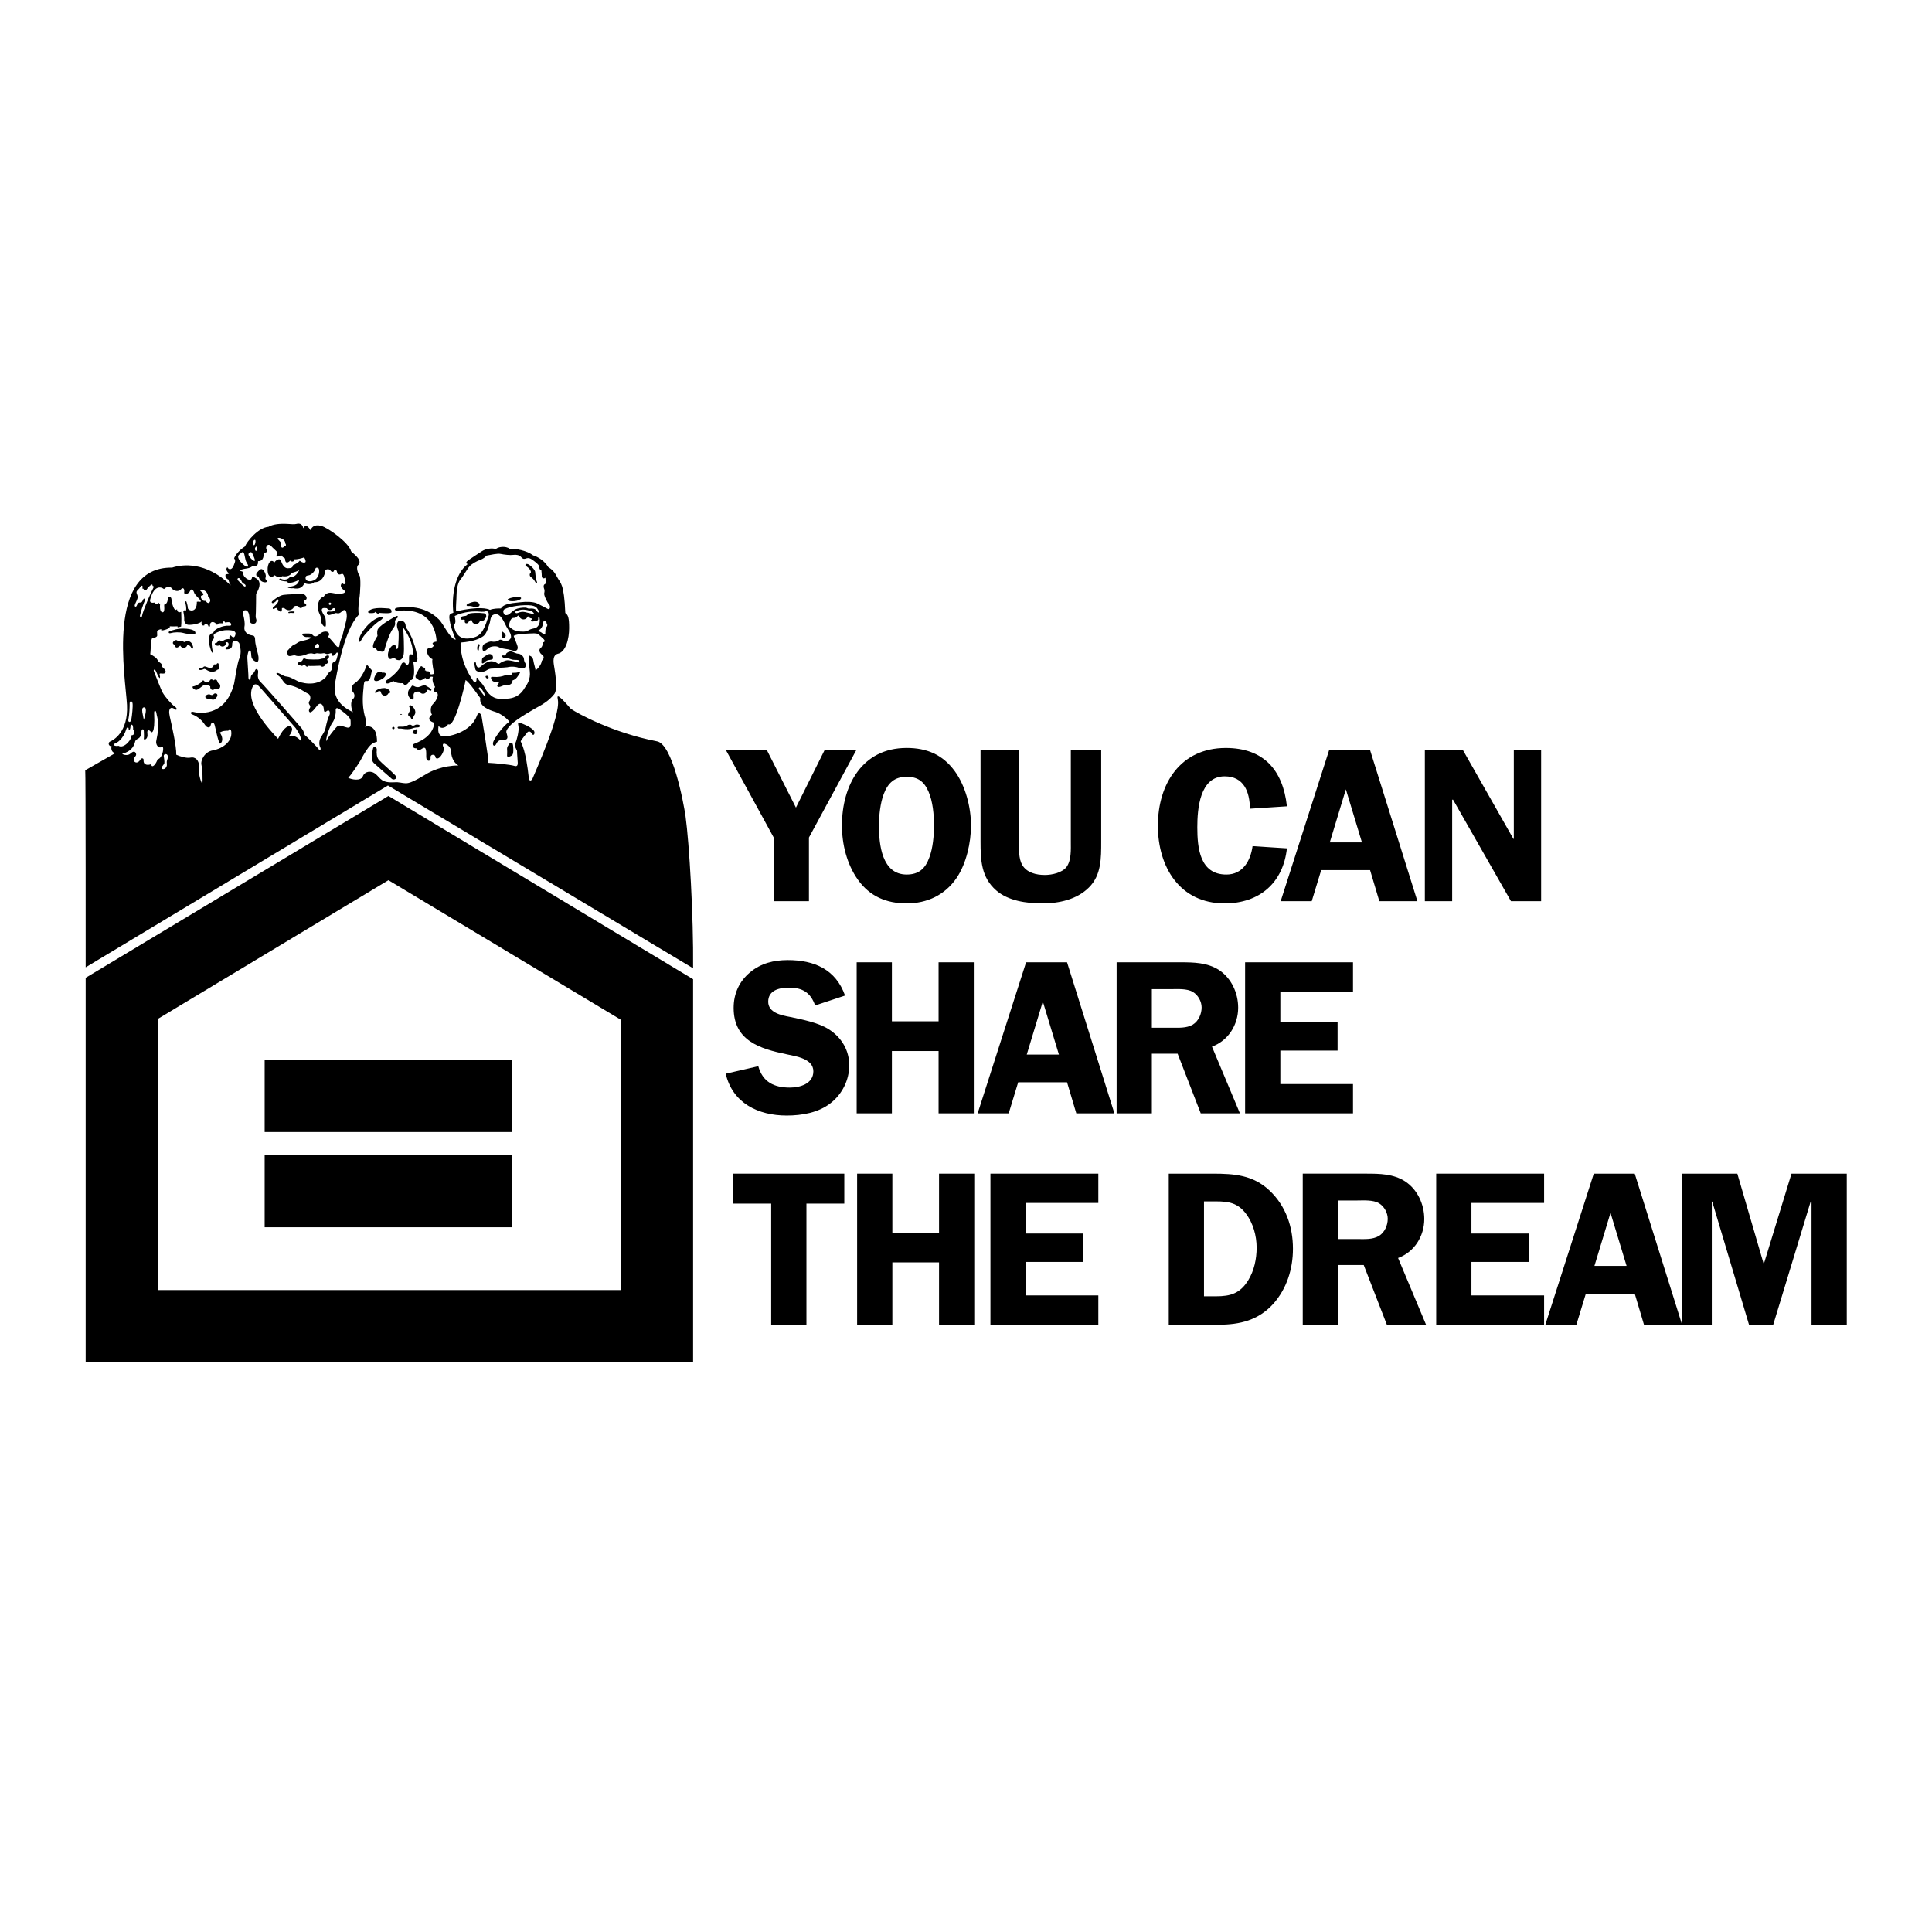 <?xml version="1.0" encoding="utf-8"?>
<!-- Generator: Adobe Illustrator 13.0.0, SVG Export Plug-In . SVG Version: 6.00 Build 14948)  -->
<!DOCTYPE svg PUBLIC "-//W3C//DTD SVG 1.0//EN" "http://www.w3.org/TR/2001/REC-SVG-20010904/DTD/svg10.dtd">
<svg version="1.0" id="Layer_1" xmlns="http://www.w3.org/2000/svg" xmlns:xlink="http://www.w3.org/1999/xlink" x="0px" y="0px"
	 width="192.756px" height="192.756px" viewBox="0 0 192.756 192.756" enable-background="new 0 0 192.756 192.756"
	 xml:space="preserve">
<g>
	<polygon fill-rule="evenodd" clip-rule="evenodd" fill="#FFFFFF" points="0,0 192.756,0 192.756,192.756 0,192.756 0,0 	"/>
	<path fill-rule="evenodd" clip-rule="evenodd" d="M68.394,81.419c-0.193-1.342-1.305-7.268-2.887-7.465
		c-4.337-0.838-7.812-2.731-8.554-3.235c-1.605-1.869-1.318-1.15-1.294-0.886c0.288,1.629-2.396,7.476-2.492,7.763
		c-0.096,0.288-0.36,0.432-0.408,0.024c-0.288-2.708-0.695-3.378-0.814-3.666c0.144-0.239,0.479-0.646,0.647-0.863
		c0.167-0.215,0.383-0.072,0.455,0.072c0.192,0.383,0.383-0.048,0.215-0.264c-0.335-0.407-1.078-0.671-1.341-0.767
		c-0.264-0.096-0.264-0.048-0.192,0.359c0.072,0.407-0.167,1.366-0.312,1.653s0.096,0.575,0.167,0.767
		c0,0.359,0.072,0.982,0.072,1.198c0,0.215-0.048,0.383-0.312,0.312c-0.431-0.144-2.036-0.288-2.611-0.312
		c0-0.623-0.599-4.098-0.671-4.553s-0.335-0.527-0.479-0.167c-0.575,1.725-2.995,2.18-3.451,2.061
		c-0.455-0.12-0.431-0.599-0.383-1.03c0.312,0.407,0.862,0.096,0.958-0.168c0.671,0.456,1.677-3.929,1.749-4.409
		c0.431,0.288,1.174,1.438,1.462,1.797c-0.144,0.863,0.958,1.222,1.509,1.39c0.551,0.168,1.222,0.695,1.39,0.982
		c-0.671,0.432-1.582,1.749-1.63,2.109c-0.047,0.359,0.216,0.335,0.312,0.12s0.264-0.455,0.743-0.431
		c0.479,0.024,0.407-0.312,0.335-0.551c-0.071-0.24-0.191-0.336,0.384-0.935c0.575-0.6,2.444-1.654,2.803-1.845
		c0.36-0.192,1.006-0.575,1.51-1.198c0.455-0.479,0.048-2.516-0.024-3.02c-0.072-0.503,0-0.935,0.383-1.03
		c0.839-0.168,1.15-1.533,1.15-2.563c0-1.031-0.096-1.318-0.383-1.51c-0.12-2.995-0.503-2.995-0.767-3.499
		c-0.264-0.503-0.455-0.791-0.934-1.078c-0.359-0.623-1.03-1.03-1.509-1.174c-0.623-0.479-1.75-0.695-2.325-0.647
		c-0.431-0.335-1.222-0.192-1.39,0.024c-0.407-0.144-1.03-0.024-1.366,0.191c-0.335,0.216-1.03,0.671-1.342,0.887
		s-0.312,0.359-0.096,0.408c-1.318,0.982-1.629,3.258-1.438,4.864c-0.335,0.096-0.407,0.167-0.407,0.456
		c0.047,0.79,0.527,1.964,0.646,2.228c-0.575-0.048-1.222-1.582-1.701-2.037c-1.414-1.39-3.187-1.27-4.121-1.15
		c-0.456,0.072-0.192,0.36,0.024,0.312c3.714-0.407,3.881,2.708,3.881,3.067c-0.383,0.048-0.479,0.192-0.335,0.288
		c0.144,0.096-0.048,0.312-0.24,0.336c-0.191,0.024-0.407,0.024-0.383,0.359c0.024,0.335,0.288,0.671,0.551,0.767
		c-0.096,0.312,0.167,1.341,0.144,1.438c-0.024,0.096-0.432,0.12-0.407,0c0.024-0.216-0.24-0.312-0.335-0.144
		c0.024-0.096-0.072-0.216-0.168-0.144c0.096-0.192,0-0.336-0.192-0.312c-0.215-0.407-0.431,0.264-0.623,0.575
		c-0.191,0.312-0.12,0.527,0.072,0.503c0.167,0.359,0.503,0.168,0.791-0.048c0.216,0.216,0.407,0.12,0.479-0.096
		c0,0,0.144-0.048,0.287,0c-0.12,0.312,0.048,0.767,0.216,1.006c-0.096,0.12-0.168,0.312-0.096,0.456
		c0.695,0.047,0.239,0.91-0.096,1.222c-0.335,0.311-0.264,0.886-0.12,1.078c-0.575,0.455-0.12,0.719,0.24,0.815
		c-0.168,1.485-1.726,1.964-2.037,2.108c-0.311,0.144-0.023,0.503,0.216,0.431c0.216,0.264,0.383,0.192,0.623,0.024
		c0.432-0.288,0.383,0.383,0.383,0.862s0.479,0.479,0.432,0.072s0.456-0.359,0.479-0.12c0.024,0.24,0.24,0.24,0.431,0.072
		c0.335-0.335,0.503-0.886,0.384-1.03c-0.12-0.144-0.096-0.431,0.168-0.312c0.311,0.12,0.551,0.359,0.575,0.719
		c0.048,0.791,0.383,1.222,0.743,1.437c-1.534,0-2.779,0.575-3.258,0.887c-1.15,0.695-1.629,0.887-1.989,0.887
		c-0.36,0-0.719-0.144-1.126-0.096c-1.294,0.072-1.366-0.359-1.845-0.791c-0.479-0.431-1.126-0.312-1.318,0.192
		c-0.191,0.503-1.125,0.335-1.461,0.144c0.312-0.288,0.911-1.222,1.198-1.677c0.934-1.749,1.198-1.773,1.677-1.917
		c0-1.701-0.935-1.582-1.198-1.486c0.167-0.191,0.144-0.551,0.024-0.934c-0.407-1.294-0.191-2.636-0.167-2.996
		c0.024-0.359,0.047-0.695,0.263-0.647c0.432,0.12,0.456-0.647,0.575-1.054c-0.144-0.144-0.359-0.407-0.503-0.575
		c-0.264,0.767-0.695,1.51-1.174,1.821c-0.479,0.312-0.359,0.767-0.216,0.91c0.144,0.144,0.24,0.503,0,0.695
		c-0.287,0.239-0.191,1.006,0,1.318c-1.605-0.743-2.012-1.821-1.772-2.995c0.934-5.295,1.988-6.278,2.348-6.733
		c-0.048-0.264-0.072-0.767,0.048-1.534c0.12-0.767,0.168-2.205,0.024-2.372c-0.144-0.168-0.384-0.863-0.12-1.054
		c0.383-0.431-0.191-0.887-0.719-1.366c-0.215-0.863-2.324-2.373-2.995-2.54c-0.671-0.168-0.911,0.12-1.055,0.431
		c-0.359-0.599-0.575-0.455-0.719-0.191c-0.096-0.552-0.551-0.479-0.695-0.432c-0.144,0.048-0.551,0.024-0.839,0
		c-0.814-0.048-1.486,0.024-1.94,0.288c-1.006,0.072-2.133,1.438-2.348,1.965c-0.527,0.335-0.935,0.814-1.079,1.174
		c0.12,0.215,0.167,0.215-0.048,0.743c-0.216,0.527-0.551,0.359-0.623,0.144c-0.215,0.192-0.024,0.503,0.168,0.623
		c-0.048,0.072-0.216,0.096-0.336,0.072c-0.095,0.264,0.072,0.479,0.288,0.551c0,0.216,0.096,0.288,0.215,0.575
		c-2.444-2.396-4.84-2.108-5.846-1.773c-6.661-0.096-4.648,10.926-4.505,13.705c0.144,2.78-1.438,3.546-1.677,3.643
		c-0.24,0.095-0.192,0.479,0.144,0.479c-0.095,0.288,0.048,0.671,0.384,0.671L8.504,76.85c0.052,0.039,0.043,19.66,0.043,19.66
		l30.159-18.143l30.445,18.238C69.199,91.381,68.771,84.162,68.394,81.419L68.394,81.419z M40.012,71.304
		c0.056,0,0.102-0.015,0.102-0.034c0-0.019-0.045-0.034-0.102-0.034s-0.102,0.015-0.102,0.034
		C39.91,71.289,39.956,71.304,40.012,71.304L40.012,71.304z M32.536,73.954c0-0.455,0.384-1.533,0.623-1.845
		c0.24-0.312,0.36-0.887,0.335-1.222c-0.024-0.335,0.216-0.263,0.432-0.096s1.054,0.719,1.054,1.126
		c0,0.408,0.096,0.838-0.527,0.623c-0.624-0.215-0.695-0.215-0.983,0.12C33.183,72.996,32.776,73.499,32.536,73.954L32.536,73.954z
		 M25.947,68.586l3.546,4.05c0.288,0.407,0.551,0.838,0.551,1.317c-0.167-0.215-0.695-0.719-1.222-0.503
		c0.191-0.24,0.455-0.695,0.239-0.911c-0.215-0.215-0.719-0.072-1.318,1.174c-0.694-0.743-3.498-3.666-2.468-5.319
		C25.491,68.131,25.731,68.347,25.947,68.586L25.947,68.586z M12.936,70.168c0,0.359-0.024,1.126-0.12,1.557
		c-0.095,0.359,0.216,0.432,0.288,0.048s0.168-1.318,0.12-1.605C13.175,69.88,12.936,69.928,12.936,70.168L12.936,70.168z
		 M14.35,71.821c-0.048-0.383-0.359-1.246,0.024-1.246S14.421,71.582,14.35,71.821L14.35,71.821z M11.438,74.193
		c0.191-0.06,0.827-0.372,1.162-1.45c0.06-0.204,0.239-0.264,0.239,0.024c0,0.144,0.156,0.12,0.18-0.288
		c0-0.204,0.299-0.383,0.264,0.359c0.096-0.156,0.311,0.503-0.18,0.527c0.132,0.299-0.719,1.39-1.282,1.042
		C11.522,74.481,11.151,74.325,11.438,74.193L11.438,74.193z M12.193,75.2c0.443-0.108,1.066-0.383,1.258-1.102
		c0.048-0.252,0.12-0.3,0.371-0.432c0.252-0.132,0.276-0.563,0.3-0.754c0.024-0.192,0.216-0.216,0.228,0.024
		c0.012,0.239,0.024,0.587,0,0.767s0.443,0.072,0.359-0.491s0.276-0.312,0.324-0.215c0.048,0.095,0.455,0.359,0.347-1.845
		c-0.012-0.348,0.192-0.299,0.228,0.024c0.036,0.323,0.384,0.946-0.012,2.708c-0.096,0.359,0.192,0.803,0.468,0.659
		c0.396-0.383,0.228,1.103-0.348,1.222c-0.131,0.443-0.575,0.982-0.635,0.467c-0.204,0.108-0.791,0.18-0.755-0.383
		c0.024-0.192-0.191-0.288-0.324-0.06c-0.131,0.228-0.359,0.372-0.551,0.228c-0.192-0.144-0.096-0.395,0.048-0.551
		c0.144-0.156,0.072-0.324,0-0.407c-0.072-0.084-0.228-0.12-0.491,0.132C12.744,75.439,12.241,75.295,12.193,75.2L12.193,75.2z
		 M16.338,75.439c-0.036-0.251,0.419-0.311,0.407,0.061c-0.012,0.371-0.144,0.275-0.096,0.718c0.048,0.443-0.395,0.624-0.491,0.456
		c-0.096-0.168,0.215-0.383,0.24-0.539C16.422,75.979,16.374,75.69,16.338,75.439L16.338,75.439z M13.691,58.918
		c0.131-0.12,0.263-0.264,0.347-0.419s0.312-0.024,0.132,0.228c0.084-0.06,0.216,0.06,0.18,0.132c0.12-0.048,0.192-0.036,0.24,0.012
		c0.167-0.252,0.335-0.419,0.479-0.515c0.144-0.096,0.167,0.012,0.144,0.096c0.12-0.012,0.156,0.108,0.06,0.251
		c-0.096,0.144-1.007,2.192-1.103,2.744c-0.024,0.227-0.24,0.168-0.204-0.048c0.036-0.215,0.323-1.162,0.515-1.534
		c0.024-0.084-0.108-0.24-0.192-0.06c-0.083,0.18-0.131,0.323-0.311,0.311c-0.18-0.012-0.251,0.096-0.324,0.288
		c-0.072,0.192-0.251,0.144-0.204-0.048c0.048-0.191,0.299-0.575,0.287-0.814C13.727,59.302,13.511,59.122,13.691,58.918
		L13.691,58.918z M17.417,70.743c-0.263-0.215-0.695-0.215-0.479,0.743s0.671,2.971,0.647,3.81c0.335,0.168,1.054,0.384,1.438,0.288
		c0.383-0.096,0.863,0.216,0.814,0.863c-0.048,0.647,0.12,1.39,0.36,1.797c0.024-0.383,0.024-1.414-0.096-1.917
		c-0.12-0.503,0.359-1.342,1.126-1.461c0.767-0.12,1.989-0.767,1.845-1.893c-0.072-0.335-0.24-0.24-0.288-0.072
		c-0.239,0-0.575,0-0.862,0.191c0.216,0.24,0.431,0.863,0.024,1.103c-0.216-0.288-0.432-1.51-0.527-1.845
		c-0.072-0.311-0.335-0.383-0.407,0.024c-0.024,0.215-0.312,0.335-0.575-0.072c-0.264-0.408-0.695-0.815-1.27-1.031
		c-0.263-0.12-0.096-0.312,0.144-0.24c0.24,0.072,3.163,0.695,4.049-2.851c0.096-0.455,0.288-1.941,0.527-2.516
		c0.24-0.575,0.072-1.15,0-1.438c-0.072-0.288-0.695-0.479-0.719,0c0,0.216,0.012,0.563-0.551,0.563
		c-0.168,0-0.168-0.228,0.024-0.24c0.191-0.012,0.251-0.479-0.012-0.479c0,0-0.072,0.012-0.131,0.012l0.031,0.096
		c0,0.183-0.148,0.33-0.331,0.33c-0.114,0-0.214-0.058-0.274-0.145c-0.109,0.066-0.313,0.115-0.457-0.054
		c-0.144-0.167,0.12-0.155,0.12-0.155s0.107-0.107,0.18-0.18c0.072-0.072,0.167-0.144,0.311,0c0.061,0.06,0.168-0.024,0.264-0.096
		c0.096-0.072,0.456-0.167,0.551-0.095c-0.024-0.132-0.036-0.36,0.12-0.396c0.156,0.168,0.372,0.384,0.479-0.095
		c0.108-0.479-0.707-0.42-0.981-0.42c-0.276,0-1.342,0.276-1.187,0.587c0.06,0.12,0.024,0.288-0.12,0.407s-0.072,0.719,0.012,1.09
		c0.036,0.156-0.048,0.228-0.108,0.083c-0.06-0.144-0.335-0.814-0.251-1.449c0.012-0.168,0.132-0.372,0.264-0.396
		s0.18-0.083,0.239-0.228c0.06-0.144,0.791-0.599,1.522-0.539c0.264,0.048,0.229-0.297-0.024-0.348
		c-0.12-0.023-0.312,0.024-0.408,0.024c-0.036-0.144-0.215-0.204-0.167,0.095c-0.264-0.023-0.407-0.023-0.563,0.036l0.024,0.072
		c-0.108,0-0.167,0.024-0.167,0.024c-0.024-0.288-0.707-0.491-0.624,0.167l-0.167-0.012c0.012-0.215-0.384-0.335-0.419-0.083
		c-0.156,0.012-0.312,0.012-0.251-0.396c-0.18,0.18-0.742,0.335-1.27,0.335c-0.372,0-0.479-0.347-0.467-0.527
		c0.012-0.18-0.036-0.587-0.084-0.791c-0.023-0.132,0.084-0.155,0.276-0.12c0.024-0.251-0.012-0.54-0.084-0.743
		c-0.048-0.18,0.096-0.24,0.132-0.072c0.036,0.167,0.107,0.3,0.12,0.575s0.922,0.575,0.899-0.623c0.131-0.024,0.155-0.024,0.275,0
		c0.12,0.024,0.192-0.036,0-0.251c-0.191-0.216-0.479-0.443-0.551-0.683c-0.072-0.239-0.288-0.443-0.396-0.156
		c-0.107,0.288-0.635,0.467-0.587,0.12c0.048-0.347-0.132-0.515-0.335-0.264c-0.204,0.252-0.683,0.156-0.827-0.023
		s-0.383-0.431-0.863-0.012c-0.167-0.156-0.946-0.551-1.365,1.019c-0.072,0.299,0.048,0.395,0.479,0.323
		c-0.036,0.144,0.312,0.216,0.348,0.012c0.06,0.084,0.083,0.108,0.156,0.108c-0.024,0.263-0.048,0.838,0.239,0.851
		c0.144,0.012,0.216-0.156,0.167-0.755c0.168-0.036,0.348-0.18,0.36-0.611c0-0.215,0.347-0.276,0.371,0.084
		c0.024,0.359,0.276,1.33,0.551,0.97c0.012,0.275,0.18,0.383,0.419,0.264c0.012,0.204,0.036,1.162-0.012,1.474
		c-0.072,0.024-0.299,0.072-0.348,0.072l-0.012-0.096c-0.191,0.012-0.671,0.012-0.767,0l-0.012,0.144
		c-0.107,0.084-0.575,0.288-0.838,0.264v-0.12c-0.144,0.024-0.288,0.024-0.419,0.239l0.012,0.407
		c-0.048,0.156-0.239,0.204-0.455,0.228c-0.215,0.024-0.167,1.174-0.239,1.618c0.347,0.192,0.61,0.347,0.719,0.563
		c0.108,0.216,0.239,0.275,0.335,0.347c0.096,0.072,0.12,0.204,0.108,0.335c0.132,0.108,0.479,0.396,0.347,0.599
		c-0.132,0.204-0.551-0.012-0.575,0.132s0.084,0.204,0.024,0.419c-0.167-0.096-0.299-0.539-0.407-0.731
		c-0.108-0.191-0.275-0.144-0.167,0.096c0.107,0.239,0.647,1.713,0.875,2.108c0.228,0.395,0.886,1.162,1.198,1.366
		C17.752,70.707,17.62,70.923,17.417,70.743L17.417,70.743z M20.076,59.026c-0.431-0.323,0.659-0.287,0.683,0.48
		c0.18,0.143,0.323,0.443,0.108,0.635c-0.084,0.06-0.252,0-0.324-0.192c-0.216,0.012-0.359,0.012-0.491-0.312
		c-0.048-0.131,0-0.228,0.132-0.24C20.316,59.386,20.376,59.253,20.076,59.026L20.076,59.026z M17.983,64.407
		c0.057,0.133,0.189,0.228,0.344,0.228c0.167,0,0.309-0.11,0.356-0.262c0.123-0.002,0.291,0.009,0.387,0.237s0.252,0.06,0.18-0.131
		c-0.072-0.192-0.18-0.707-0.875-0.42c-0.12-0.072-0.288-0.204-0.635-0.072c-0.132-0.371-0.803,0.18-0.324,0.335
		C17.429,64.478,17.557,64.828,17.983,64.407L17.983,64.407z M19.957,66.646c0.132,0.023,0.251-0.012,0.335-0.096
		s0.144-0.084,0.348,0c0.203,0.084,0.575,0.228,0.718-0.264c0.108,0.012,0.3,0.024,0.3-0.108c0.156-0.036,0.18,0.06,0.156,0.264
		c0.144,0.084,0.12,0.348-0.156,0.384c-0.12,0.191-0.599,0.287-0.958,0.06c-0.359-0.228-0.3-0.144-0.443-0.096
		s-0.323,0.096-0.395,0.012C19.789,66.717,19.825,66.622,19.957,66.646L19.957,66.646z M16.925,62.98
		c0.276-0.084,0.779-0.336,1.689-0.252c0.91,0.084,0.886,0.359,0.886,0.456c0,0.096-0.683,0.12-1.222-0.036
		c-0.344-0.1-0.946-0.072-1.222,0.012C16.782,63.244,16.782,63.016,16.925,62.98L16.925,62.98z M20.484,69.521
		c0.012-0.18,0.335-0.3,0.467-0.228c0.132,0.072,0.276,0.084,0.372-0.047s0.503-0.072,0.323,0.264
		c-0.096,0.12-0.204,0.371-0.527,0.275S20.484,69.737,20.484,69.521L20.484,69.521z M19.346,68.467
		c0.167-0.024,0.695-0.3,0.814-0.491c0.12-0.192,0.204-0.036,0.264,0.036c0.06,0.072,0.396,0.155,0.491-0.084
		c0.096-0.24,0.312-0.144,0.36-0.024c0.072-0.108,0.335-0.18,0.407,0.06c0.072,0.24,0.144,0.228,0.228,0.288
		c0.084,0.06,0.144,0.527-0.239,0.479c-0.108-0.012-0.24-0.012-0.348,0.072c-0.108,0.083-0.383,0.012-0.348-0.335
		c-0.144-0.06-0.455-0.228-0.635-0.12c-0.18,0.107-0.575,0.479-0.755,0.479C19.273,68.826,19.058,68.443,19.346,68.467
		L19.346,68.467z M38.73,60.703c-0.276,0-1.402-0.18-1.917,0.228c-0.12,0.108-0.168,0.24,0.204,0.24s0.359-0.048,0.443-0.132
		c0.12,0.132,0.239,0.275,0.395,0.107c0.432,0.037,1.198,0.084,1.21-0.083C39.077,60.895,39.005,60.703,38.73,60.703L38.73,60.703z
		 M38.179,61.602c-0.084-0.132-0.851,0-1.677,0.982c-0.827,0.982-0.695,1.401-0.623,1.45c0.072,0.048,0.168-0.216,0.372-0.515
		c0.204-0.3,1.222-1.378,1.653-1.593C38.047,61.842,38.227,61.686,38.179,61.602L38.179,61.602z M39.581,61.458
		c-0.264,0.096-1.51,0.803-1.845,1.258c-0.108,0.12-0.132,0.431-0.072,0.731c-0.24,0.359-0.815,1.401-0.132,1.174
		c-0.012,0.191,0.108,0.335,0.383,0.371c0.275,0.036,0.396,0.084,0.467-0.228c0.072-0.311,0.467-1.605,0.875-2.121
		c0.144-0.167,0.191-0.383,0.156-0.551c-0.036-0.167,0.096-0.359,0.204-0.42C39.724,61.614,39.724,61.41,39.581,61.458
		L39.581,61.458z M39.64,62.153c0.072-0.191,0.228-0.311,0.551-0.18c0.324,0.132,0.275,0.515,0.3,0.624
		c0.312,0.347,0.91,1.497,1.138,2.911c0.06,0.336,0,0.563-0.383,0.563c0.072,0.443,0.216,1.881-0.335,1.785
		c-0.096,0.24-0.479,0.755-0.695,0.3c-0.335,0.036-0.683-0.024-0.982-0.216c-0.167,0.12-0.563,0.348-0.719,0.204
		c-0.156-0.144,0.06-0.288,0.216-0.383c0.155-0.096,1.15-0.839,1.306-1.462c0.083-0.288,0.419-0.228,0.431-0.06
		c0.012,0.204,0.372,0.18,0.348-0.324c0-0.131-0.06-0.659,0.156-0.635l0.216,0.024c0.012-0.228,0.092-1.205-0.971-2.719
		c0.048,0.396,0.132,2.276,0.06,2.684c-0.06,0.347-0.24,0.659-0.575,0.587s-0.24-0.108-0.252-0.191c-0.12-0.013-0.263,0-0.467,0.083
		c-0.12,0.024-0.299-0.096-0.276-0.479c0.024-0.383,0.348-0.971,0.647-0.911c0.131,0.012,0.191,0.132,0.18,0.288
		c-0.012,0.156,0.167,0.144,0.191-0.108s0.096-1.366,0.024-1.605C39.664,62.776,39.544,62.417,39.64,62.153L39.64,62.153z
		 M38.119,67.113c-0.084-0.144-0.551-0.264-0.791,0.563c-0.06,0.204,0.084,0.479,0.803,0.06
		C38.478,67.544,38.754,67.029,38.119,67.113L38.119,67.113z M38.753,69.169c-0.059,0.14-0.198,0.238-0.359,0.238
		c-0.215,0-0.39-0.174-0.39-0.389c-0.078-0.096-0.257-0.12-0.438,0.096c-0.083,0.107-0.251-0.048-0.06-0.204
		c0.192-0.156,0.468-0.264,0.863-0.264C38.766,68.646,39.184,69.153,38.753,69.169L38.753,69.169z M42.594,68.826
		c0,0.216-0.175,0.39-0.39,0.39c-0.153,0-0.285-0.088-0.349-0.215c-0.154-0.006-0.61-0.054-0.598,0.389
		c0.012,0.156,0.047,0.359-0.072,0.396c-0.12,0.036-0.467-0.18-0.479-0.587c-0.012-0.408,0.228-0.491,0.312-0.659
		s0.156-0.168,0.323-0.072c0.168,0.096,0.384,0.12,0.575,0.036c0.192-0.084,0.419-0.18,0.551-0.108s0.407,0.228,0.527,0.335
		c0.12,0.108,0,0.24-0.132,0.155C42.731,68.802,42.624,68.826,42.594,68.826L42.594,68.826z M40.851,70.563
		c-0.084-0.107,0.012-0.288,0.203-0.155c0.192,0.131,0.563,0.551,0.288,0.946c-0.072,0.084-0.096,0.156-0.096,0.264
		c0,0.131-0.215,0.156-0.251,0.012c-0.036-0.144-0.12-0.108-0.18-0.156c-0.06-0.048-0.168-0.144-0.024-0.371
		C40.934,70.875,40.958,70.767,40.851,70.563L40.851,70.563z M39.245,72.754c0.065,0,0.119-0.053,0.119-0.118
		c0-0.066-0.053-0.119-0.119-0.119c-0.066,0-0.119,0.053-0.119,0.119C39.126,72.702,39.179,72.754,39.245,72.754L39.245,72.754z
		 M39.784,72.504c0.204-0.012,0.611,0.048,0.862-0.132c0.108-0.084,0.335-0.096,0.407-0.024c0.072,0.072,0.24,0.072,0.36-0.012
		s0.467-0.048,0.467,0.072c0,0.12-0.072,0.156-0.215,0.167c-0.168,0-0.335,0.024-0.551,0.108c-0.216,0.084-0.623,0.084-0.814,0.048
		c-0.191-0.036-0.359-0.048-0.491-0.036S39.581,72.516,39.784,72.504L39.784,72.504z M41.294,72.875
		c0.107-0.084,0.335-0.228,0.347,0.036c0.012,0.263-0.093,0.437-0.396,0.275C41.066,73.091,41.234,72.923,41.294,72.875
		L41.294,72.875z M37.22,74.661c-0.048,0.251-0.288,1.126,0.072,1.462c0.36,0.335,1.642,1.449,1.81,1.593
		c0.167,0.144,0.646-0.012,0.311-0.384c-0.335-0.371-1.366-1.233-1.605-1.509c-0.24-0.275-0.251-0.719-0.216-1.006
		C37.627,74.529,37.268,74.409,37.22,74.661L37.22,74.661z M50.842,74.169c-0.107,0.167-0.275,0.324-0.251,0.599
		c0.024,0.276,0,0.456,0,0.624c0,0.167,0.216,0.12,0.372,0.036c0.156-0.084,0.264-0.12,0.251-0.707
		C51.201,74.133,51.105,74.002,50.842,74.169L50.842,74.169z M31.937,74.529c-0.144-0.312-0.072-0.695,0.072-0.958
		c0.144-0.263,0.407-0.575,0.479-0.958c0.072-0.383,0.216-0.958,0.36-1.222c0.144-0.264,0.024-0.671-0.24-0.456
		s-0.288,0.024-0.312-0.264c-0.023-0.287-0.311-0.743-0.694-0.215c-0.384,0.527-0.611,0.659-0.695,0.599
		c-0.131-0.094-0.096-0.252,0.024-0.456c0.072-0.096-0.012-0.215-0.084-0.335c-0.072-0.12-0.036-0.24,0.048-0.359
		s0.156-0.563-0.18-0.707c-0.335-0.144-0.946-0.695-1.965-0.863c-0.359-0.048-0.575-0.515-0.719-0.695s-0.503-0.372-0.443-0.479
		c0.06-0.107,0.467,0.12,0.635,0.216c0.167,0.096,0.323,0.12,0.515,0.144c0.192,0.023,0.803,0.347,0.983,0.443
		c0.18,0.096,1.773,0.659,2.792-0.407c0.144-0.251,0.264-0.467,0.419-0.563c0.156-0.096,0.24-0.324,0.216-0.659
		c0-0.192,0.06-0.264,0.252-0.324c0.191-0.06,0.239-0.503,0.299-0.695c0.06-0.192-0.072-0.288-0.156-0.144
		c-0.084,0.144-0.419,0.432-0.407,0.132c0-0.132-0.072-0.18-0.312-0.083c-0.239,0.096-0.335-0.024-0.455-0.048
		c-0.12-0.023-0.299,0.06-0.515,0.024c-0.216-0.036-0.3-0.024-0.407,0.024c-0.108,0.048-0.228-0.024-0.347-0.036
		c-0.12-0.012-0.42,0.036-0.575,0.12c-0.156,0.084-0.755,0.228-1.042,0.096c-0.156-0.06-0.312,0.023-0.491,0.048
		c-0.18,0.024-0.288-0.024-0.264-0.156c-0.144-0.012-0.144-0.264-0.036-0.383c0.108-0.12,0.479-0.539,0.635-0.587
		c0.156-0.048,0.312-0.167,0.419-0.239c0.107-0.072,0.551-0.192,0.719-0.216c0.167-0.024,0.515-0.167,0.623-0.264
		c-0.108-0.024-0.299-0.06-0.527-0.048c-0.228,0.012-0.646-0.347-0.251-0.347s0.719-0.06,0.887,0.144s0.407,0.156,0.599-0.012
		c0.192-0.168,0.384-0.335,0.707-0.335s0.456,0.311,0.215,0.503c0.156,0.12,0.635,0.683,0.755,0.838c0.12,0.156,0.372,0.419,0.408,0
		c0-0.215,0.167-0.671,0.312-0.994c0.036-0.335,0.407-1.438,0.407-1.857s-0.096-0.863-0.479-0.503
		c-0.384,0.359-0.491,0.12-0.671,0.18c-0.18,0.06-0.503,0.215-0.683,0.18c-0.18-0.036-0.251-0.372,0.036-0.348
		c0.288,0.024,0.431,0.024,0.587-0.096c0.155-0.12,0.012-0.299-0.18-0.215c-0.036,0.107-0.372,0.323-0.599-0.013
		c-0.204-0.023-0.898-0.18-0.204,0.815c0.096,0.108,0.108,0.611,0.108,0.839c0,0.227-0.096,0.264-0.264,0.083
		c-0.168-0.18-0.24-0.383-0.24-0.647c0-0.263-0.048-0.347-0.12-0.503c-0.072-0.156-0.216-0.491-0.192-0.767
		c0.024-0.275,0.144-0.862,0.587-0.97c0.108-0.156,0.348-0.491,0.875-0.371c0.527,0.12,0.827,0.084,1.054,0.036
		c0.228-0.048,0.264-0.204,0.108-0.312c-0.156-0.108-0.359-0.323-0.312-0.515c0.048-0.192,0.18-0.192,0.252-0.108
		s0.275-0.048,0.192-0.275c-0.084-0.228-0.108-0.851-0.396-0.719c-0.132,0.072-0.384,0.096-0.431-0.192
		c-0.048-0.288-0.264-0.288-0.312-0.12c-0.048,0.168-0.287,0.096-0.348-0.048c-0.06-0.144-0.527-0.204-0.539,0.12
		c-0.012,0.324-0.312,1.103-1.079,1.054c-0.107,0.132-0.467,0.3-0.97,0.096c-0.108,0.192-0.288,0.683-1.15,0.503
		c-0.131,0.048-0.778-0.048-0.383-0.132c0.347-0.06,0.922-0.12,0.994-0.695c-0.251,0.132-1.09,0.491-1.209,0.156
		c-0.24-0.012-0.539-0.036-0.707-0.132c-0.108-0.072-0.036-0.204,0.107-0.132s0.587,0.204,0.911-0.191
		c0.239,0.012,0.527,0.036,0.922-0.671c-0.132,0.084-0.635,0.264-0.767,0.264c-0.024,0.156-0.36,0.443-0.947,0.336
		c-0.072,0.095-0.371,0.215-0.743-0.096c-0.156,0.18-0.659,0.347-0.707-0.456c-0.048-0.803,0.395-1.222,0.671-0.803
		c0.072-0.18,0.539-0.527,0.659-0.191c0.12,0.335,0.299,0.754,0.683,0.754c0.383,0,0.491-0.083,0.515-0.3
		c0.168-0.06,0.587-0.287,0.671-0.455c0.167,0.155,0.455,0.263,0.575,0.144c0.071-0.084-0.048-0.419-0.156-0.467
		c-0.108,0.06-0.719,0.216-0.935,0.18c0.012,0.228-0.264,0.312-0.443,0.132c-0.12,0.18-0.503,0.407-0.503-0.204
		c-0.108-0.06-0.288-0.191-0.383-0.335c-0.108,0.083-0.443,0.204-0.491,0.107c-0.048-0.096,0.299-0.251-0.012-0.527
		s-0.419-0.407-0.527-0.515s-0.275-0.144-0.383-0.012c-0.108,0.131-0.132,0.275,0,0.419s-0.12,0.336-0.336,0.264
		c0.012,0.204,0.048,0.875-0.562,0.862c0.012,0.276,0,0.563-0.575,0.479c-0.036,0.108-0.276,0.216-0.623,0.264
		c-0.348,0.048-0.299,0.072-0.479,0.107c-0.18,0.036-0.108,0.156,0.012,0.156s0.204,0.108,0.204,0.3s0.264,0.419,0.407,0.491
		c0.144,0.072,0.408,0.132,0.443-0.12c0.036-0.251,0.276-0.048,0.348,0s0.851,0.312,0.072,1.593c0,0.348-0.012,1.498-0.024,1.821
		c-0.012,0.324-0.048,0.491,0.024,0.659c0.072,0.167,0.036,0.491-0.24,0.491c-0.275,0-0.407-0.036-0.431-0.646
		c-0.024-0.611-0.312-0.767-0.515-0.671c-0.204,0.096-0.156,0.204-0.084,0.491c0.072,0.287,0.18,0.767,0.108,1.114
		c-0.072,0.347,0.12,0.802,0.791,0.886c0.228,0.012,0.276,0.228,0.276,0.515s0.204,1.066,0.288,1.378
		c0.083,0.312,0.072,0.73-0.084,0.743s-0.563-0.204-0.587-0.575c-0.024-0.372-0.036-0.575-0.156-0.575s-0.251,0.383-0.24,0.779
		c0.012,0.395,0.121,1.713,0.108,1.917c-0.012,0.203,0.18,0.395,0.215,0.071c0.036-0.323,0.144-0.335,0.3-0.515
		c0.156-0.18,0.167-0.443,0.323-0.371c0.156,0.072,0.144,0.251,0.12,0.407c-0.024,0.156-0.072,0.563,0.24,0.851
		s3.546,3.978,4.037,4.552c0.156,0.156,0.324,0.468,0.383,0.755c0.204,0.156,1.258,1.21,1.377,1.402
		C31.925,74.937,32.069,74.78,31.937,74.529L31.937,74.529z M27.78,53.851c-0.168-0.096-0.084-0.288,0.287-0.131
		c0.372,0.155,0.396,0.395,0.396,0.491c0.131,0.168,0.047,0.288-0.096,0.276c-0.048,0.12-0.395,0.407-0.335-0.36
		C27.959,54.054,27.828,53.911,27.78,53.851L27.78,53.851z M25.24,54.126c0-0.191,0.24-0.419,0.251-0.144
		C25.503,54.258,25.3,54.677,25.24,54.126L25.24,54.126z M25.432,54.785c0-0.192,0.191-0.372,0.228-0.144
		C25.695,54.869,25.516,55.157,25.432,54.785L25.432,54.785z M23.814,55.755c-0.144-0.288,0.024-0.407,0.168-0.527
		c0.144-0.12,0.299-0.288,0.395,0.083c0.096,0.372,0.096,0.516,0.168,0.695c0.072,0.18,0.3,0.407,0.156,0.527
		C24.557,56.654,23.91,56.019,23.814,55.755L23.814,55.755z M24.856,55.48c-0.144-0.215-0.024-0.299,0.06-0.359
		c0.083-0.06,0.203-0.06,0.275,0.132c0.072,0.192,0.299,0.599,0.228,0.694C25.348,56.043,24.952,55.684,24.856,55.48L24.856,55.48z
		 M23.742,57.9c-0.131-0.167,0.048-0.324,0.204-0.156s0.156,0.276,0.216,0.359c0.06,0.084,0.072,0.084,0.204,0.156
		s0.18,0.18,0.108,0.252c-0.072,0.072-0.335-0.204-0.443-0.312C23.922,58.092,23.742,57.9,23.742,57.9L23.742,57.9z M30.751,57.409
		c0.312-0.023,0.635-0.407,0.695-0.611s0.167-0.18,0.299-0.132s0.18,0.647-0.156,1.03s-1.082,0.409-1.102-0.012
		C30.476,57.433,30.643,57.421,30.751,57.409L30.751,57.409z M32.919,60.355c0.065,0,0.119-0.053,0.119-0.119
		s-0.053-0.119-0.119-0.119c-0.066,0-0.119,0.053-0.119,0.119S32.854,60.355,32.919,60.355L32.919,60.355z M31.434,64.489
		c0.072-0.156,0.144-0.275,0.252-0.275c0.107,0,0.238,0.239,0.107,0.407C31.709,64.729,31.386,64.693,31.434,64.489L31.434,64.489z
		 M29.792,66.083c0.156-0.048,0.323-0.06,0.419-0.275c0.096-0.216,0.239-0.084,0.335-0.048c0.096,0.036,1.21,0.06,1.354,0.012
		s0.323-0.084,0.419-0.084c0.096-0.107,0.132-0.215,0.251-0.264c0.12-0.047,0.204-0.047,0.24,0c0.036,0.048,0.048,0.192-0.084,0.276
		s-0.096,0.144-0.036,0.204c0.06,0.06,0.072,0.347-0.228,0.347c-0.012,0.179-0.288,0.407-0.503,0.168
		c-0.288,0.011-1.103,0.047-1.21,0.011c-0.024,0.144-0.216,0.096-0.275-0.036c-0.061-0.132-0.144-0.12-0.24-0.012
		c-0.096,0.107-0.288,0.047-0.3-0.048C29.792,66.358,29.553,66.214,29.792,66.083L29.792,66.083z M27.157,59.997
		c0.12-0.144,0.719-0.587,1.126-0.647s1.605-0.084,1.905-0.084c0.299,0,0.611,0.492,0.239,0.611c-0.12,0.036-0.18,0.204,0.036,0.359
		c0.215,0.156,0.036,0.276-0.18,0.251c-0.084,0.132-0.348,0.288-0.479,0.06c-0.048-0.132-0.407-0.132-0.479-0.012
		c-0.012,0.167-0.467,0.611-0.982,0.12c-0.096,0-0.216,0.012-0.216,0.012c0.012,0.204-0.036,0.575-0.251,0.252
		c-0.108-0.024-0.228-0.06-0.192-0.252c-0.096-0.024-0.239-0.012-0.311,0.072c-0.108,0.084-0.24-0.047-0.108-0.155
		s0.443-0.384,0.503-0.599c0.06-0.216-0.096-0.228-0.167-0.096c-0.072,0.132-0.228,0.228-0.335,0.276
		C27.157,60.212,27.049,60.104,27.157,59.997L27.157,59.997z M28.822,61.051c0.167-0.048,0.347-0.06,0.491-0.048
		c0.144,0.012,0.072,0.156-0.061,0.156c-0.131,0-0.263-0.036-0.347,0C28.822,61.194,28.678,61.135,28.822,61.051L28.822,61.051z
		 M25.647,57.122c0.12-0.132,0.312-0.396,0.491-0.336c0.18,0.06,0.467,0.551,0.359,0.827c-0.036,0.108-0.023,0.228,0.096,0.216
		c0.12-0.012,0.132,0.323-0.228,0.264c-0.359-0.06-0.478-0.303-0.515-0.432c-0.024-0.084-0.12-0.167-0.216-0.191
		C25.544,57.446,25.527,57.253,25.647,57.122L25.647,57.122z M45.499,60.991c-0.024-0.575,0.048-1.126,0.048-1.582
		c0-0.456,0.096-1.246,0.384-1.582s0.67-1.054,0.911-1.318c0.239-0.264,0.718-0.527,1.054-0.647c0.335-0.12,0.479-0.264,0.647-0.431
		c0.407-0.072,1.078-0.239,1.414-0.167s0.958,0.144,1.246,0.096c0.288-0.048,0.623,0.024,0.767,0.191
		c0.144,0.167,0.239,0.264,0.503,0.167c0.264-0.095,0.456,0,0.623,0.12s0.623,0.432,0.671,0.623s0.048,0.432,0.24,0.383
		c0.024,0.24,0.048,0.527,0.048,0.671s0.192,0.264,0.359,0.12c0.024,0.24,0.072,0.623-0.048,0.647
		c-0.12,0.024-0.168,0.24-0.096,0.408c0.072,0.167,0.072,0.312,0.024,0.503c-0.048,0.192,0.312,0.935,0.479,1.102
		c0.168,0.168,0.12,0.576-0.12,0.455c-0.24-0.12-0.719-0.383-1.078-0.551c-0.36-0.167-1.055-0.192-1.605-0.12
		c-0.551,0.072-1.725,0.096-1.989,0.623c-0.288,0-0.743,0-1.102,0.144C48.662,60.728,47.823,60.464,45.499,60.991L45.499,60.991z
		 M46.613,60.296c0.167-0.131,0.563-0.275,0.815-0.263c0.251,0.012,0.431,0.191,0.419,0.335c-0.012,0.145-0.263,0.276-0.562,0.18
		c-0.3-0.096-0.432-0.096-0.587-0.084S46.505,60.356,46.613,60.296L46.613,60.296z M50.758,59.733
		c0.18-0.096,0.671-0.204,1.055-0.156s0.12,0.335-0.491,0.396C50.71,60.033,50.495,59.817,50.758,59.733L50.758,59.733z
		 M52.496,56.486c-0.132-0.072-0.096-0.264,0.131-0.215c0.228,0.048,0.731,0.539,0.767,0.778c0.036,0.24,0.036,0.707,0.144,0.911
		s-0.012,0.335-0.132,0.107c-0.12-0.228-0.299-0.407-0.443-0.502c-0.144-0.096-0.144-0.324-0.036-0.396
		c0.107-0.072-0.012-0.311-0.132-0.443S52.496,56.486,52.496,56.486L52.496,56.486z M45.367,61.458
		c0.024,0.204,0.192,0.743-0.096,0.875c0.072,0.359,0.24,1.557,1.629,1.354c0.779-0.167,1.234-0.251,1.809-2.121
		c0.108-0.251,0.084-0.575-0.216-0.611c-0.048,0.084-0.335,0.096-0.719,0.06C47.392,60.979,46.313,60.979,45.367,61.458
		L45.367,61.458z M46.278,61.47c-0.192,0.024-0.396,0.108-0.312,0.264s0.228,0.072,0.276,0.083c0.047,0.012,0.167-0.012,0.131,0.12
		c-0.036,0.132,0.036,0.252,0.144,0.252s0.192-0.036,0.251-0.168c0.06-0.131,0.156-0.168,0.324-0.12
		c-0.012,0.456,0.754,0.456,0.791,0.012c0.191,0.036,0.455,0.048,0.479-0.18c0.131,0.012,0.299-0.491-0.084-0.551
		c-0.383-0.061-1.486-0.061-1.605,0.107C46.553,61.458,46.469,61.446,46.278,61.47L46.278,61.47z M50.291,61.267
		c-0.12-0.204-0.108-0.407,0.072-0.503c0.151-0.081,0.851-0.347,1.977-0.383c1.126-0.036,1.198,0.228,1.366,0.492
		c0.168,0.263,0,0.312-0.131,0.12c-0.132-0.192-0.204-0.312-0.767-0.276c-0.156,0.012-0.215-0.084-0.395-0.096
		s-0.743,0.024-1.042,0.204c-0.299,0.18-0.491,0.419-0.635,0.491C50.59,61.386,50.375,61.422,50.291,61.267L50.291,61.267z
		 M51.477,60.979c0.167-0.072,0.503-0.18,0.791-0.156s0.408,0.072,0.551,0.096c0.144,0.023,0.288,0.06,0.431,0.239
		c0.06,0.084-0.072,0.096-0.24,0.06c-0.167-0.036-0.419-0.108-0.647-0.156c-0.228-0.048-0.419-0.024-0.73,0.096
		C51.465,61.219,51.321,61.087,51.477,60.979L51.477,60.979z M52.67,61.469c-0.056,0.189-0.231,0.327-0.438,0.327
		c-0.232,0-0.424-0.172-0.454-0.396c-0.085,0.01-0.134,0.046-0.229,0.13s-0.156,0.12-0.323,0.12c-0.168,0-0.276,0.144-0.348,0.348
		c-0.072,0.203-0.156,0.491,0.024,0.611c0.18,0.12,0.396,0.419,1.342,0.407c0.252,0,0.467-0.12,0.599-0.192
		c0.132-0.072,0.383-0.12,0.539-0.155c0.156-0.036,0.587-0.324,0.443-1.042c-0.012-0.132-0.156-0.048-0.132,0.096
		c0.024,0.144-0.084,0.215-0.24,0.215c-0.084-0.011-0.167,0.072-0.324,0.072c-0.155,0-0.239-0.083-0.107-0.18
		c0.072-0.048,0.096-0.132,0-0.132C52.915,61.698,52.689,61.563,52.67,61.469L52.67,61.469z M53.598,62.956
		c0.312-0.107,0.599-0.396,0.587-0.935c0.12-0.048,0.335-0.06,0.335,0.072c0,0.131,0.072,0.144,0.084,0.24
		c0.012,0.096-0.036,0.18-0.12,0.287C54.4,62.728,54.4,63.159,54.4,63.303c-0.131-0.012-0.204-0.036-0.299-0.132
		S53.741,62.956,53.598,62.956L53.598,62.956z M45.954,64.106c-0.024,0.407,0,2.037,1.27,3.833c0.168,0.288,0.36,0.024,0.312-0.167
		c-0.048-0.191,0.168-0.24,0.216,0.048c0.144,0.192,0.383,0.383,0.551,0.695c0.167,0.311,0.647,1.174,1.51,1.198
		c0.862,0.024,1.893,0.072,2.563-1.126c0.216-0.311,0.575-0.814,0.479-1.629c-0.096-0.814-0.12-1.366-0.048-1.557
		c0.192,0.072,0.36,0.167,0.407,0.503c0.048,0.335,0.216,0.79,0.216,0.982c0.288-0.216,0.599-0.623,0.623-0.958
		c0.144-0.12,0.359-0.407-0.024-0.647c-0.192-0.144-0.312-0.455-0.096-0.623c0.215-0.168,0.215-0.408,0.215-0.575
		c0.168,0,0.264-0.12,0.12-0.288s-0.407-0.359-0.503-0.479c-0.096-0.12-0.359-0.144-0.743-0.12s-1.414,0.024-1.773,0.24
		c0.072,0.264,0.312,0.767,0.383,1.03s-0.024,0.623-0.575,0.407c-0.239-0.072-0.527-0.12-0.719-0.144s-0.455-0.096-0.647-0.192
		c-0.192-0.096-0.695-0.072-0.911,0.096c-0.215,0.167-0.479,0.431-0.575,0.311c-0.096-0.12-0.12-0.575,0.12-0.695
		c0.24-0.12,0.527-0.287,0.743-0.24c0.216,0.048,0.575,0,0.695-0.12s0.288-0.072,0.479,0.048c0.191,0.12,0.743-0.048,0.743-0.407
		s-0.264-0.647-0.456-1.006c-0.191-0.359-0.545-1.302-1.102-1.246c-0.479,0.048-0.479,0.479-0.551,0.815
		c-0.12,0.383-0.312,1.126-0.647,1.366C47.895,63.699,47.295,64.01,45.954,64.106L45.954,64.106z M47.691,64.321
		c-0.06,0.132-0.108,0.336-0.06,0.503s0.144,0.084,0.144-0.024s0.024-0.312,0.084-0.396S47.751,64.19,47.691,64.321L47.691,64.321z
		 M50.087,62.992c0.036,0.228,0.036,0.527,0.012,0.647C50.363,63.734,50.746,63.387,50.087,62.992L50.087,62.992z M48.219,65.58
		c0.144-0.108,0.347-0.228,0.502-0.3c0.156-0.072,0.42,0.012,0.456,0.24c0.036,0.228-0.024,0.288-0.264,0.312
		c-0.24,0.024-0.407,0.083-0.503,0.191c-0.096,0.108-0.359,0.312-0.335,0.012C48.099,65.735,48.074,65.687,48.219,65.58
		L48.219,65.58z M50.207,65.388c0.096,0.036,0.275,0,0.275-0.12s0.348-0.324,0.563-0.264c0.216,0.06,0.455,0.216,0.659,0.216
		s0.575,0.24,0.575,0.563c0,0.12,0.06,0.275,0.132,0.383c0.072,0.108,0.144,0.671-0.551,0.503c-0.216-0.107-0.707-0.228-1.258-0.096
		c-0.144,0.024-0.611,0.048-0.754,0.048c-0.168,0.06-0.515,0.084-0.731,0.084s-0.372,0.036-0.623,0.204
		c-0.251,0.167-0.994,0.227-1.078-0.168c-0.084-0.396-0.096-0.563-0.096-0.563c0.012-0.12,0.155-0.156,0.167-0.012
		c0.012,0.144,0.036,0.252,0.12,0.359c0.084,0.108,0.239,0.108,0.431-0.084c0.191-0.191,0.647-0.467,0.958-0.467
		s0.467,0.096,0.611,0.191c0.144,0.096,0.168,0.084,0.276,0c0.107-0.084,0.515-0.288,0.767-0.288c0.251,0,0.791,0.132,1.019,0.204
		c0.167,0.036,0.227-0.156,0.047-0.215c-0.18-0.06-0.455,0.012-0.707-0.084c-0.251-0.096-0.515-0.132-0.707-0.144
		C50.111,65.627,49.991,65.376,50.207,65.388L50.207,65.388z M48.542,67.424c0.131-0.012,0.179,0.036,0.203,0.144
		c0.024,0.107-0.06,0.12-0.144,0.12S48.326,67.448,48.542,67.424L48.542,67.424z M49.069,67.521c0.156,0,0.671,0.096,1.282-0.132
		c0.156-0.048,0.384-0.084,0.503-0.072c0.12,0.012,0.228,0,0.228-0.096c0-0.096,0-0.096,0.167-0.096s0.335-0.012,0.455-0.06
		c0.12-0.048,0.251-0.024,0.12,0.156c-0.131,0.18-0.299,0.563-0.683,0.659c-0.024,0.18-0.048,0.516-0.731,0.479
		c-0.12,0-0.288,0.072-0.467,0.144c-0.18,0.072-0.431,0.036-0.288-0.192c0.036-0.06,0.239-0.276,0.012-0.264
		c-0.228,0.012-0.541,0.013-0.659-0.312C48.961,67.604,48.985,67.544,49.069,67.521L49.069,67.521z M47.811,68.778
		c-0.096-0.12,0-0.287,0.155-0.131c0.156,0.156,0.492,0.659,0.384,0.779C48.278,69.449,47.919,68.862,47.811,68.778L47.811,68.778z"
		/>
	<polygon fill-rule="evenodd" clip-rule="evenodd" points="8.547,97.555 8.547,135.932 69.151,135.932 69.151,97.697 38.754,79.412 
		8.547,97.555 	"/>
	<polygon fill-rule="evenodd" clip-rule="evenodd" fill="#FFFFFF" points="38.754,87.819 15.767,101.641 15.767,128.711 
		61.932,128.711 61.932,101.734 38.754,87.819 	"/>
	<polygon fill-rule="evenodd" clip-rule="evenodd" points="51.103,122.443 51.103,115.223 26.405,115.223 26.405,122.443 
		51.103,122.443 	"/>
	<polygon fill-rule="evenodd" clip-rule="evenodd" points="51.103,112.943 51.103,105.725 26.405,105.725 26.405,112.943 
		51.103,112.943 	"/>
	<polygon fill-rule="evenodd" clip-rule="evenodd" points="80.708,83.562 80.708,89.911 77.194,89.911 77.194,83.562 72.427,74.841 
		76.513,74.841 79.412,80.575 82.268,74.841 85.431,74.841 80.708,83.562 	"/>
	<path fill-rule="evenodd" clip-rule="evenodd" d="M90.46,74.622c-4.459,0-6.458,3.734-6.458,7.732c0,1.889,0.483,3.844,1.582,5.404
		c1.187,1.67,2.834,2.373,4.877,2.373s3.822-0.834,4.987-2.548c0.966-1.428,1.428-3.515,1.428-5.229
		c0-1.823-0.549-3.954-1.626-5.426C94.041,75.281,92.459,74.622,90.46,74.622L90.46,74.622z M90.46,77.5
		c1.099,0,1.735,0.461,2.175,1.471c0.439,1.011,0.549,2.307,0.549,3.405c0,0.989-0.11,2.241-0.461,3.164
		c-0.396,1.12-1.054,1.713-2.263,1.713c-2.482,0-2.768-3.01-2.768-4.899c0-0.944,0.132-2.241,0.483-3.142
		C88.593,78.114,89.252,77.5,90.46,77.5L90.46,77.5z"/>
	<path fill-rule="evenodd" clip-rule="evenodd" d="M109.867,83.958c0,1.648,0.022,3.361-1.229,4.591
		c-1.209,1.208-2.988,1.582-4.636,1.582c-1.581,0-3.404-0.242-4.612-1.296c-1.494-1.296-1.561-3.031-1.561-4.877v-9.116h3.822v9.116
		c0,0.703-0.021,1.713,0.33,2.329c0.461,0.791,1.406,1.01,2.263,1.01c0.703,0,1.735-0.219,2.175-0.812
		c0.483-0.681,0.417-1.735,0.417-2.526v-9.116h3.031V83.958L109.867,83.958z"/>
	<path fill-rule="evenodd" clip-rule="evenodd" d="M124.706,80.685c-0.021-1.669-0.593-3.229-2.526-3.229
		c-2.482,0-2.724,3.251-2.724,5.075c0,2.064,0.241,4.723,2.899,4.723c1.647,0,2.417-1.384,2.614-2.834l3.427,0.22
		c-0.373,3.449-2.746,5.492-6.217,5.492c-4.481,0-6.656-3.646-6.656-7.754c0-4.174,2.241-7.754,6.767-7.754
		c3.778,0,5.711,2.197,6.106,5.821L124.706,80.685L124.706,80.685z"/>
	<path fill-rule="evenodd" clip-rule="evenodd" d="M132.673,84.046l1.604-5.294l1.604,5.294H132.673L132.673,84.046z
		 M131.816,86.813h4.877l0.923,3.098h3.8l-4.723-15.07h-4.086l-4.833,15.07h3.098L131.816,86.813L131.816,86.813z"/>
	<polygon fill-rule="evenodd" clip-rule="evenodd" points="153.758,89.911 150.748,89.911 144.971,79.784 144.883,79.784 
		144.883,89.911 142.158,89.911 142.158,74.841 145.959,74.841 150.99,83.694 151.033,83.694 151.033,74.841 153.758,74.841 
		153.758,89.911 	"/>
	<path fill-rule="evenodd" clip-rule="evenodd" d="M81.324,100.314c-0.44-1.275-1.252-1.779-2.593-1.779
		c-0.944,0-2.087,0.24-2.087,1.406c0,1.098,1.318,1.361,2.175,1.516c1.23,0.264,2.877,0.57,3.932,1.273
		c1.23,0.812,1.977,2.064,1.977,3.559c0,1.471-0.703,2.877-1.867,3.777c-1.208,0.945-2.856,1.23-4.371,1.23
		c-2.834,0-5.404-1.23-6.085-4.174l3.251-0.746c0.439,1.582,1.582,2.131,3.142,2.131c1.01,0,2.35-0.373,2.35-1.625
		s-1.713-1.494-2.636-1.691c-2.68-0.551-5.316-1.342-5.316-4.637c0-1.404,0.549-2.635,1.625-3.535
		c1.099-0.923,2.395-1.231,3.779-1.231c2.636,0,4.789,0.923,5.711,3.538L81.324,100.314L81.324,100.314z"/>
	<polygon fill-rule="evenodd" clip-rule="evenodd" points="97.157,111.078 93.642,111.078 93.642,104.861 88.985,104.861 
		88.985,111.078 85.47,111.078 85.47,96.008 88.985,96.008 88.985,101.895 93.642,101.895 93.642,96.008 97.157,96.008 
		97.157,111.078 	"/>
	<path fill-rule="evenodd" clip-rule="evenodd" d="M102.439,105.213l1.604-5.295l1.604,5.295H102.439L102.439,105.213z
		 M101.583,107.98h4.877l0.922,3.098h3.801l-4.723-15.07h-4.086l-4.833,15.07h3.098L101.583,107.98L101.583,107.98z"/>
	<path fill-rule="evenodd" clip-rule="evenodd" d="M114.921,105.125h2.57l2.307,5.953h3.91l-2.79-6.656
		c1.626-0.594,2.614-2.174,2.614-3.889c0-1.471-0.681-2.943-1.911-3.756c-1.164-0.747-2.526-0.769-3.866-0.769h-6.349v15.07h3.515
		V105.125L114.921,105.125z M114.921,98.688h1.846c0.658,0,1.669-0.088,2.263,0.287c0.505,0.307,0.856,0.943,0.856,1.537
		c0,0.658-0.308,1.361-0.879,1.713c-0.637,0.373-1.428,0.309-2.152,0.309h-1.934V98.688L114.921,98.688z"/>
	<polygon fill-rule="evenodd" clip-rule="evenodd" points="127.74,98.93 127.74,101.984 133.451,101.984 133.451,104.816 
		127.74,104.816 127.74,108.156 134.989,108.156 134.989,111.078 124.225,111.078 124.225,96.008 134.989,96.008 134.989,98.93 
		127.74,98.93 	"/>
	<polygon fill-rule="evenodd" clip-rule="evenodd" points="84.236,120.084 80.458,120.084 80.458,132.166 76.942,132.166 
		76.942,120.084 73.12,120.084 73.12,117.096 84.236,117.096 84.236,120.084 	"/>
	<polygon fill-rule="evenodd" clip-rule="evenodd" points="97.202,132.166 93.688,132.166 93.688,125.949 89.03,125.949 
		89.03,132.166 85.515,132.166 85.515,117.096 89.03,117.096 89.03,122.982 93.688,122.982 93.688,117.096 97.202,117.096 
		97.202,132.166 	"/>
	<polygon fill-rule="evenodd" clip-rule="evenodd" points="102.331,120.018 102.331,123.07 108.042,123.07 108.042,125.904 
		102.331,125.904 102.331,129.244 109.58,129.244 109.58,132.166 98.816,132.166 98.816,117.096 109.58,117.096 109.58,120.018 
		102.331,120.018 	"/>
	<path fill-rule="evenodd" clip-rule="evenodd" d="M120.123,119.863v9.469h1.187c1.472,0,2.416-0.285,3.229-1.604
		c0.593-0.967,0.835-2.131,0.835-3.252c0-1.186-0.352-2.461-1.077-3.404c-0.812-1.055-1.713-1.209-2.966-1.209H120.123
		L120.123,119.863z M116.608,117.096h4.371c2.175,0,4.043,0.133,5.69,1.691c1.625,1.539,2.328,3.625,2.328,5.799
		c0,2.021-0.615,3.977-1.955,5.492c-1.493,1.648-3.339,2.088-5.47,2.088h-4.965V117.096L116.608,117.096z"/>
	<path fill-rule="evenodd" clip-rule="evenodd" d="M133.49,126.213h2.57l2.307,5.953h3.91l-2.79-6.656
		c1.626-0.594,2.614-2.176,2.614-3.889c0-1.473-0.681-2.943-1.911-3.756c-1.164-0.748-2.526-0.77-3.866-0.77h-6.349v15.07h3.515
		V126.213L133.49,126.213z M133.49,119.775h1.845c0.659,0,1.67-0.088,2.263,0.285c0.506,0.309,0.857,0.945,0.857,1.539
		c0,0.658-0.308,1.361-0.879,1.713c-0.637,0.373-1.428,0.309-2.153,0.309h-1.933V119.775L133.49,119.775z"/>
	<polygon fill-rule="evenodd" clip-rule="evenodd" points="146.806,120.018 146.806,123.07 152.517,123.07 152.517,125.904 
		146.806,125.904 146.806,129.244 154.055,129.244 154.055,132.166 143.291,132.166 143.291,117.096 154.055,117.096 
		154.055,120.018 146.806,120.018 	"/>
	<path fill-rule="evenodd" clip-rule="evenodd" d="M159.077,126.301l1.604-5.295l1.604,5.295H159.077L159.077,126.301z
		 M158.221,129.068h4.877l0.922,3.098h3.801l-4.723-15.07h-4.086l-4.833,15.07h3.097L158.221,129.068L158.221,129.068z"/>
	<polygon fill-rule="evenodd" clip-rule="evenodd" points="176.915,132.166 174.499,132.166 170.83,119.885 170.786,119.885 
		170.786,132.166 167.82,132.166 167.82,117.096 173.334,117.096 175.971,126.125 178.738,117.096 184.252,117.096 184.252,132.166 
		180.737,132.166 180.737,119.885 180.649,119.885 176.915,132.166 	"/>
</g>
</svg>
